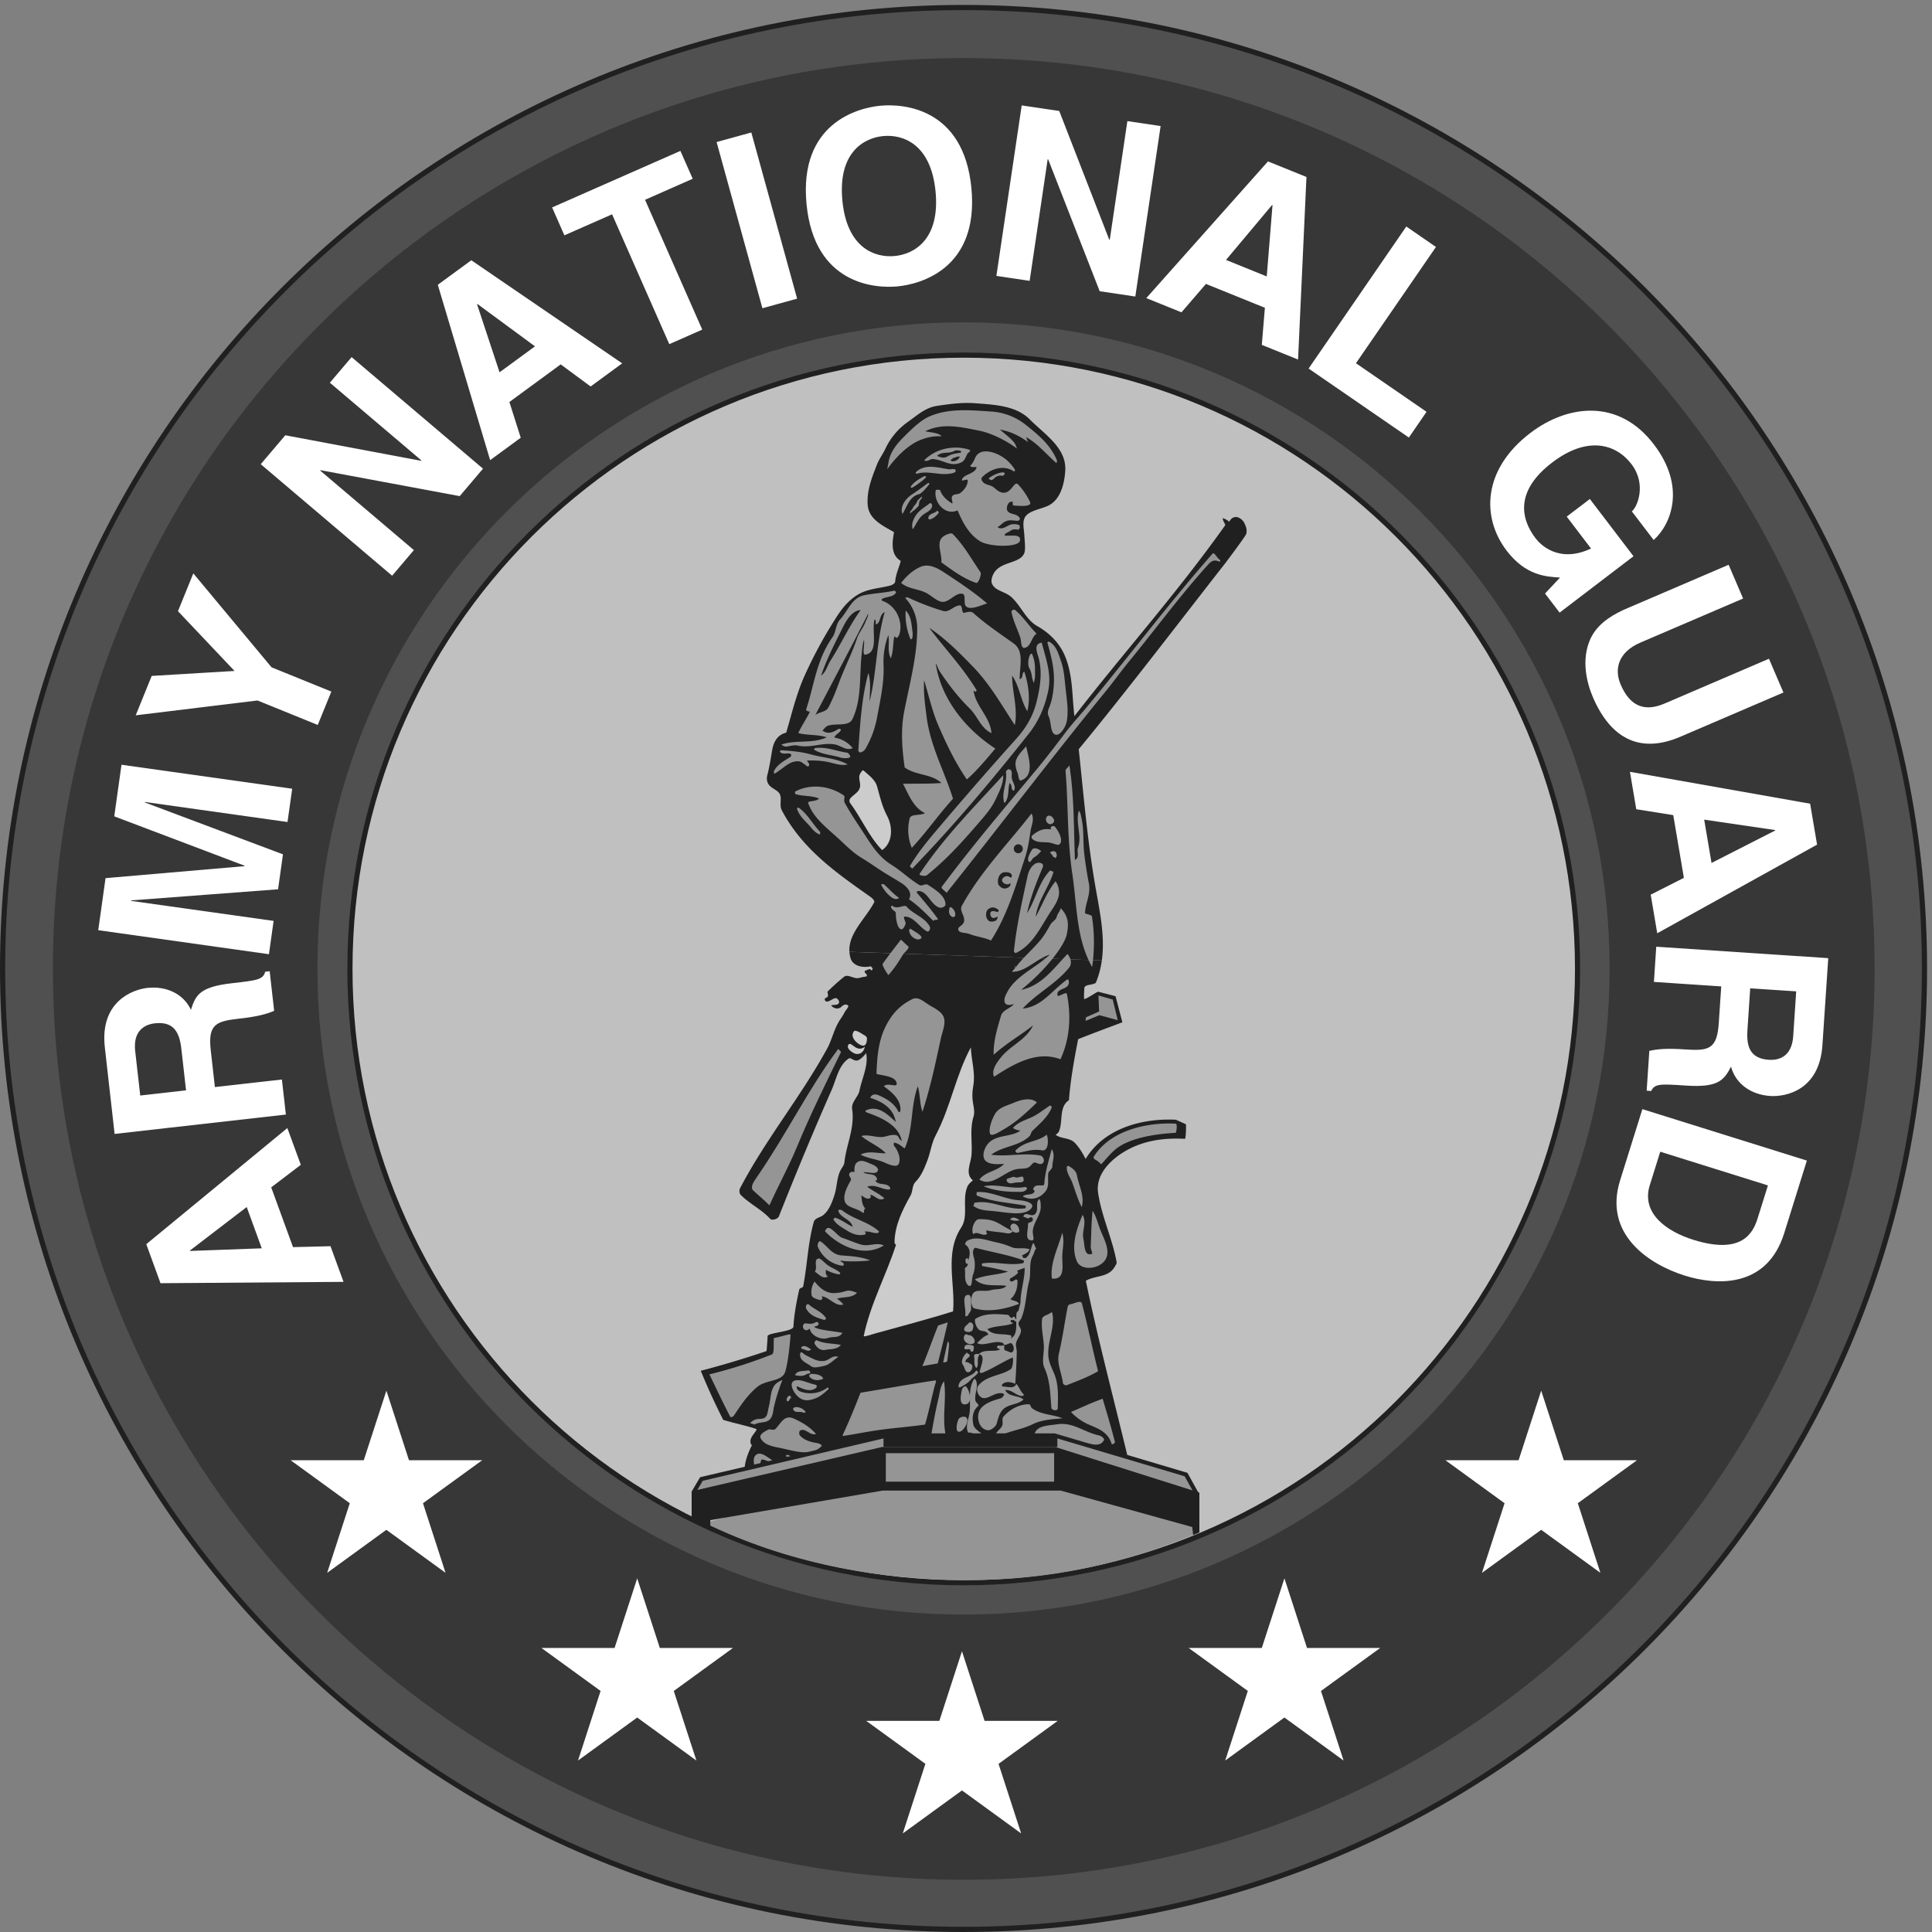 <svg xmlns="http://www.w3.org/2000/svg" xml:space="preserve" viewBox="0 0 802.2 802.2"><rect x="0" y="0" width="802.2" height="802.2" fill="#808080" stroke="none"/><defs><clipPath id="a" clipPathUnits="userSpaceOnUse"><path d="M0 0h6016.2v6016.2H0Z"/></clipPath></defs><g clip-path="url(#a)" transform="matrix(.133 0 0 -.133 0 802.2)"><path fill="#505050" d="M8.1 3008.1c0 1656.9 1343.1 3000 3000 3000s3000-1343.1 3000-3000S4665 8.1 3008.1 8.1 8.1 1351.2 8.1 3008.1"/><path fill="none" stroke="#202020" stroke-width="16.2" d="M8.1 3008.1c0 1656.9 1343.1 3000 3000 3000s3000-1343.1 3000-3000S4665 8.1 3008.1 8.1 8.1 1351.2 8.1 3008.1Z"/><path fill="#373737" d="M165 3006.7c0 1570.5 1273.2 2843.6 2843.7 2843.6 1570.6 0 2843.7-1273.1 2843.7-2843.7C5852.4 1436.2 4579.3 163 3008.7 163 1438.2 163 165.1 1436.1 165.1 3006.7"/><path fill="#505050" d="M991 3008.2c0 1114 903 2017.1 2017 2017.1s2017.1-903 2017.1-2017S4122.1 991 3008.1 991 991 1894.2 991 3008.2"/><path fill="#fff" d="m914.8 2138.1-68.1 186.6 92.4 70.4-42 114.8-440.4-362.6 44.4-121.8 571.4 4.2-40.7 111.3zm-321.2-11.9-.5 1.4 177.1 135.7 47-128.9-223.6-8.2M892.5 2552l-12.4 109.4-209.2-23.6-13 115.4c-9.4 82.7 18.4 90.3 91.4 98.6 55.1 6.2 82.1 13.8 106.6 24l-14 123.7-14-1.6c-6.3-24.8-25.7-27-103.9-35.9-99.8-11.2-113.5-36.9-127.9-83-23.8 50.8-77.8 75-136.7 68.3-46.1-5.3-148.2-43.2-132.1-185.4l30.5-270.4zm-311.7 75.6-143-16.2-15.8 139.3c-7.3 65.5 33 83 61.2 86.1 52.9 6 76.2-20 82.8-78.1l14.8-131.1m331.4 941.6-14.6-103.9-445.3 62.6-.2-1.5 431.3-162-15.3-109.1-459-34.7-.2-1.5 445.3-62.5-14.6-104-532.9 75 22.8 162.5 433.7 37.4.2 1.5-406.7 154 22.6 161.1 532.9-74.9m122.2 303.3L992 3768.3l-188 76.4-380.3-46.3 49.9 123 258.6 15.5-176.6 186.6 47.9 118 244.2-293.2 186.8-75.8m-4.7 964.2 67.9 80 410.2-348.3-72.7-85.7-434.7 81-1-1.2 292.6-248.3-67.9-80L814 4582.4l76.7 90.3 423.9-79.7 1 1.2-285.7 242.5m560.4-60.1 160.2 117.4 93.4-69 98.5 72.2-471 321.9-104.6-76.7 163.4-547.4 95.5 70zm-101 305 1.2 1 179.7-132.3-110.6-81-70.3 212.4m703-79.2-102.8-45.3-178.6 405.3-148.9-65.6-38.3 87.1 400.5 176.5 38.4-87-148.8-65.7 178.6-405.3m296.2 96.7-108.4-29.9-143 518.8 108.4 29.9 143-518.8m29.3 295.8c24-251.5 213.5-264.3 284.3-257.5 71 6.8 254.5 55.2 230.5 306.6-24 251.4-213.5 264.2-284.4 257.4-70.8-6.7-254.4-55.1-230.4-306.6zm112 10.6c-14.4 150 67 195.4 127.5 201.2 60.4 5.7 149-23.4 163.4-173.4 14.3-150-67.2-195.4-127.6-201.1-60.4-5.8-149 23.3-163.4 173.3m889.8 247.9 103.8-15.4-79-532.3-111.2 16.6-160.9 411.8-1.5.2-56.3-379.6-103.8 15.5 79 532.2 117.2-17.4 156.2-402 1.5-.2 55 370.6m245.3-508.3 184-74.5-9.6-115.8 113.2-45.8 26.2 570-120.1 48.6-379.9-426.8 109.8-44.4zm206.5 246.3 1.3-.5-18-222.4-127.1 51.5 143.7 171.4m261.9-493.9 220.4-151.7-55.2-80.3-313 215.4 305 443.4 92.6-63.8-249.8-363m730.2-423.8 136.3-178.8-230.7-176-45.5 59.6 46.9 49.9c-43.5 2.6-107.2 5.9-166.8 84-78.5 103.1-76 253 74.2 367.5 116.9 89 276.7 108.1 386-36.6 100-131.1 54.3-248-1.1-297.7l-68.2 89.4c16.7 12.7 47.2 84-1 147.2-48.6 63.8-137.6 89.2-247.3 5.6-116.9-89-98.7-176-52.3-236.8 15-19.7 72.7-79.3 173.2-32l-75.9 99.6 72.2 55m282.8-742.1c-130.2-55.9-219.7-1.3-273.2 123.3-19.5 45.5-37.4 117.7-7.5 182.8 18.8 39.8 54.3 67.3 103.3 90l327.9 140.7 45.2-105.4-321-137.7c-68.8-29.6-82-82.6-61.3-130.8 30.4-70.9 77.3-85 137.2-59.3l325.8 139.8 45.2-105.4-321.6-138m-22.4-244.8L5257 3291l-103.6-52.5 20.4-120.5 499 276.7-21.7 127.8-562.5 99.5 19.7-116.8zm318-46.6.3-1.4-198.8-101.3-22.9 135.2 221.4-32.5M5170.7 3076l-7.3-109.9 210.2-14-7.8-115.8c-5.5-83-34.2-85.7-107.5-80.8-55.4 3.7-83.3 1-109.2-4.7l-8.3-124.2 14.2-1c10.6 23.4 30 22.1 108.5 16.9 100.2-6.7 118.3 16.2 140.7 59 14.4-54.3 63.3-87.6 122.3-91.5 46.4-3.1 153.6 16 163 158.9l18.2 271.4zm293.3-129.9 143.6-9.5-9.3-139.9c-4.4-65.8-47-75.7-75.5-73.8-53.1 3.5-71.4 33.3-67.5 91.6l8.7 131.6m-336.6-377.2-69.6-222.5c-53-169.5 92.1-262.8 202.3-297.3 97.3-30.4 255.8-40.7 310 132.4l70.8 226.8zm392-238-32.2-103c-14.4-45.9-49.1-114.3-200.7-66.9-84.4 26.4-163.3 83.3-136 170.5l32.7 104.5 336.2-105.2m-4498-1209.5 70.6 217.3-184.8 134.3h228.5l70.6 217.2 70.5-217.3h228.5l-184.8-134.2 70.5-217.3-184.8 134.3-184.8-134.3m783.1-586 70.5 217.3-184.8 134.2h228.5l70.6 217.3 70.6-217.3h228.4l-184.8-134.3 70.6-217.2-184.8 134.3-184.8-134.3m1013.9-227.6L2889 525l-184.8 134.2h228.4l70.6 217.3 70.6-217.3h228.4l-184.8-134.3 70.6-217.2L3003.2 442l-184.8-134.3M3825 535.3l70.6 217.3-184.8 134.2h228.5l70.6 217.3 70.5-217.3H4309l-185-134.3 70.6-217.2-184.8 134.3L3825 535.3m801.6 586 70.6 217.3-184.8 134.3H4741l70.5 217.2 70.6-217.3h228.4l-184.7-134.2 70.5-217.3-184.8 134.3-184.8-134.3"/><path fill="silver" d="M1092.5 3006.7c0 1058.3 858 1916.2 1916.3 1916.2S4925 4064.9 4925 3006.7c0-1058.4-858-1916.3-1916.3-1916.3s-1916.2 858-1916.2 1916.3"/><path fill="none" stroke="#202020" stroke-width="16" d="M1092.5 3006.7c0 1058.3 858 1916.2 1916.3 1916.2S4925 4064.9 4925 3006.7c0-1058.4-858-1916.3-1916.3-1916.3s-1916.2 858-1916.2 1916.3z"/><path fill="#202020" d="M3702.5 2521.7c.7-19.5-1-45.7-3.2-45.5-64.6 3.5-125.8-4.8-181-35.3-49.8-27.6-99-75.5-90-134 11.3-75 43.8-139.6 57.8-215.7.8-4.2-4-10.9-6.9-15.9-19.5-32.4-60.2-25.2-89.3-42.2 39-188.4 87.8-370.5 133.4-561 6-25.2-35-20.5-57.9-26.5a39.5 39.5 0 0 0-46.8 24.5c-89.3-5.2-183-27.8-270.2 6.7-4.2 1.7-4.4 9.4-7.5 12.2-16.7 15.6-43.5-4.9-48.8-20-2.8-8.2-71.8-4.7-112.1-.4-11.3 1.2-9 19.1-16 17.8-23.8-4.3-48.3-12.2-68.5 2.5-13.5 9.8-.5 42.5-10.5 41.9-99.4-6.5-203.7-24.3-305.4-42.3-12.1-45.6-9.3-104.3-48.3-131.8-36.7-25.8-87.6-30.8-130.7-14.2a129.8 129.8 0 0 0-60.4 48.2c-29 42-12.5 89.3 7.5 129.7-5.3 1.6-4.5 8.6-4.8 10.7-1.9 16.5 25.6 36.8 17.1 39.7-30.8 10.2-67.4 17.5-102.1 28a2054.6 2054.6 0 0 0-70.2 153.3 2964.1 2964.1 0 0 1 205.5 61.6s2.1 22 3.2 46.6c.5 10.6 79.9 13.9 80.7 29.5 1.7 36.1 9.6 78.4 18 115.5 1.4 6.1 11.4 5.5 12.3 10.2 13.3 68.2 14.4 133 33 200.7 3.6 13.3 19.8 14 29.1 21.4 19 15.3 28.1 40 35.5 63 7.7 23.8 7.3 50.5 17 73.4 3.9 9 13.1 19 14 27.7 5.8 56 33.3 108.8 24.3 167.5-3.3 21.4 19.3 38.4 23 57.5 6.8 36.3 29 79.2 20.6 117.3a78 78 0 0 0-17.1-17.7c-18.2-15.6-28.6 6.1-37 .7-31.8-20.7-39-65.4-53.7-98.5a11324.3 11324.3 0 0 1-164.3-394c-3.6-9-21.7-14-27.2-8.1-28.1 30.3-62.4 45.5-91.3 73.9-5.8 5.7-6 16-2.3 22.8 80.7 153.4 188 283 271.3 434.8 16.3 29.8 21.3 63 42.7 93.8 5 7.3 7.5 11.3 11.8 19.6 2.6 4.9 8.3 10.9 11 16.6 1.6 3-.4 5.7-3 6.6-11.3 3.9-17.9-7.4-22.5-9.2-5-2-13.3-5.4-25.5 4.9-7.2 6 13.4 2 19.6 6.9 8.5 6.6-1.4 16.7-5.3 18-7.8 2.8-21.5-11.8-31-10.2-4.4.7-8.6 9-1.5 11.5 12.8 4.6 2 16.4 5.6 20a619.7 619.7 0 0 0 51 45.7c11.6 9.3 29-6.6 44.6-4 6.2 1 13.9 3.8 23 4.5 2 .2 4.8 2.8 3.2 5.9-1.5 2.8-4.6 4.5-6 7.3-1.7 3 .6 5.7 3.4 6.2 5.7 1 11.6 8.5 17-.2 2.5 1.6 5 3.6 3.4 6.6-1.5 2.9-4.4 6.7-6.1 6.3-26-5.5-55 1.9-62 24.5-2.2 7.1-3.4 14-3.9 20.8l788-26.9a286 286 0 0 0-17.9-67.8c-4-10.2-35.7-5-36.6-18.5-.4-5.8-2.3-34.9 0-34.3 12 3.2 37.2 22 43.3 23l54.1-14 20.9-80 .8-1.3c-44.7-16.8-95-35.4-138.5-52.8-11.9-61-24.2-128.4-28.7-190.5-32.3-21.5-17.6-65.9-31.4-98-1.8-4.1-6.5-6.9-10-10.2 18.2-13.5 44-7.9 60.8-26 13.8-15 23.4-31.6 32.6-49.2 58.7 96.1 176.6 127.4 281.7 122.4l31.6-14.2"/><path fill="#202020" d="M3820.9 4267.8c-152.3-194.9-298-386.6-453.2-575.3 14.8-136.7 25.3-268.1 48.7-409.2 14.1-85.3 34.8-168.8 23.4-250.2l-788 27c-3.8 58 51.1 104.1 77.5 154.8 2 3.7-5 12-11.4 16.4-111.1 78.1-213.9 150.8-277.3 270.8-7.6 14.4-.3 32.3-4.8 46.9-5.2 17-28.6 19.5-37.8 36.3a36 36 0 0 0-2.2 27.2c7.1 28 10.4 51.2 15 78 4.3 24.3 15.7 46.9 43.7 53.8 17 58 30.8 116.6 55 172.4a1389.2 1389.2 0 0 0 97 180.6c18.1 29.3 38.6 57 69.4 76.5 32 20.1 67 20.4 102.6 29.5 7 1.8 15.7 6.6 16.2 12.6 1.8 23.2 11.9 43 17.4 64.5-32.2 18.9-26.5 59.2-21 89.8-34.7 20.3-78.7 39.6-82.2 85.1-3.4 45 13 84.9 28.7 125.4 6.8 17.7 18.5 33 26.6 50a211.5 211.5 0 0 0 70 83.6c29.5 21 55 44.8 90.8 50.1 40.6 6 79.4 11.4 119.8 8.3 60-4.6 127.4-7.5 169.8-50.3 47.2-47.5 116-89.4 111-161.3-2.8-40.4-14.9-91.9-56.1-109.6-25.9-11.1-62-15.2-71.5-38.6-6.1-15.3-1-34.4 0-53.5.7-15.3 3.3-31 1.4-47.6-1.9-17-16.9-26-33.3-32.2-22.3-8.6-49.2-14.1-63.1-37-6-10-9.6-24.5-6.4-32.5 9.6-23.9 42.2-24.8 61.9-43.5 30.4-28.9 45-70.1 80-89.8 39.6-22.4 70.6-54.4 87.1-95.3 24.3-59.8 21-122.8 28.6-185.7 155 200 316.7 379.3 470.4 595.4 2.4 3.4-7.5 13.3-7.3 22.7 7.6-2 14.1-6 20.2-11 15 26.8 40.2 11.8 48.3-6.4 4.4-9.8 8-18.2 4.9-31.6-1.6-6.5-57.6-81.5-69.8-97.1"/><path fill="#959595" d="M3026.3 3115.8c21.9-8.7 45.8-10.5 67.4-20.5 51.6 80 77 169.9 107 260.6 8.7 26.6 12.4 53.7 16.6 81.5 2.7 18 13 36 3 54.5-73.7-95.1-158.4-180.5-217.4-288-9-16.4 11.7-32.6 6.4-50.7-2.9-9.8-17-15.1-17.6-20.3-1.6-16 21.8-12 34.6-17.1m249.3 285.4c11.7-1.7 26.7-10 31.8-5.7 13.4 11-1.8 40.4-14 55.3-1.7 2-9.7 3.9-12.5-2.2-1-1.9-.5-4.4-.5-6.7-22.5 5-41.6-4.5-58.4-19.2-1.8-1.6-2-7.3-.3-9 14.7-14.9 35.2-10 53.8-12.5m13.2 74.8c-7.5 12-19.8 12.7-23 .4-2.4-9.8 8.2-21.8 18.2-16.6 5 2.6 10 8 4.8 16.3m-59.7-120.7c8.5 4.2 14.6 12.4 21.6 19-7.7 7-23 13.7-29.3 3.6-6.6-10.6-15-26.3-10.2-35 5-9.4 10.1 8.5 17.9 12.4m58.7.6c3.4.8 5.2-1.2 6.7-3.7 6.5 4.5 4.9 12.3 3 16.5-3.5 7.4-12.5 6.5-19.5 1.2 3.9-4.2 8.5-8 9.8-14m60.1-53.4c15.1-100.6 11.8-202.2 61.8-290a531.3 531.3 0 0 1-.5 157.2c-1 7-21.6 7.6-21.6 11.5.4 30.1 18.6 58 11.9 92.4-6 30.5-10.3 58.8-14.1 89.5-5 39.4-.4 77.6-9.4 116.1-1.5 6.8-2.2 15.4-7.9 21.3-11.3-38.8 11-78.8-2.6-115.7-4.7-12.7 6.3-29.4-9.5-38-3.9 98.5-2 197.3-17.3 295.2-4-6.2-12.5-12.5-12.1-16.5 9-109.1 4.7-212.3 21.3-323m-36.5-106.2c-1.6-9.9-9.6-16.4-12.2-26.8-2.6-10.4-14.3-15.2-19.4-24-9.9-17.2-18.9-33.8-31.4-48.8-26.2-31.3-54.7-54.5-79.7-88-.6-.8-.3 9 .4 7.9 5.6-8.1-15.4-19.4-6.9-19.1 42 1.2 73.6 41 115.2 53.7-43.7-41.9-107.8-66-134.4-120.2-3.7-7.4-9.5-18-6.2-28.6 3.3-10.7 18.6-9.4 29.1-5-11.7-14.8-35.2-18.4-40.6-36.7-12-40.5-24.3-79.8-23-122.2 37.9 34.7 82.7 60.2 123 91.8-21.5-45.5-70.7-62.3-101-100.7-12.6-15.8-29.6-38.6-21-59.7 60.7 39.4 133.5 83 207.5 54.6 29.5 63.8 34 136 20 204-1.8 9-28.2-12.4-29.4-4-3.8 25.1 40.5 14.7 35.4 45.2-.5 2.7-3.4 5.3-6 3.3-49.5-36.2-78.5-84.3-138-90.2 44 47.9 103.5 76.3 145 127.8 8.5 10.7 7.5 27.4-5.1 42.7-42.4-43.9-80-99.1-144.7-112 71.8 57.1 134.8 135.3 142.6 173.4 6 29.8 6.5 55.3-19.2 81.6m-33.5-14.5c11.4 17.6 24 34.4 27.6 53.9 2.6 14.1-.5 31-10 44.5-27-33.4-41.5-73.9-62-111 6.4 51 40.3 90 55.2 139 1.4 4.7-8 1.4-9.1 6.8-37.3-37.5-45.2-91.3-73.2-134.5 11 49.4 28.8 95.6 48.8 142.5 6.7 15.8-13.8 17.4-22 12.7-13.7-7.8-21.7-23.1-25.1-39-17.2-80.2-34.6-155.2-42.6-234.8-.2-2.2 4.5-6.5 5.3-6 52.3 24.4 76.7 78.5 107.1 125.9M2621.6 3410c22-20.5 42-40.7 67.2-56 31.3-19 59-39.7 90.4-58 11.9-7 23.7-14.2 35.3-21.5 15.9-10 35.7-29.7 23.2-50.5 28.7-19 52.1-43.9 76.5-67.7 2 7.1 18.6 0 12.4 8.6-20.5 28.1-41.4 52.6-63.8 79.2-2 2.4.7 5.8 3.2 5.8 30.1.5 38.7-42.6 67.1-51.9 6.6-2.1 18.1 3.6 18.5 8.5 2 26.5-31 47.5-54.6 62.6-8.2 5.3-18.5-5.3-26.4-.7-31.6 18.8-56.2 43.8-87.6 63.4-35.2 22-56 51.7-78.1 86-24.4 37.8-47.3 70-68.2 108.5-3.3 6.2 2 18.8-1.7 21.4-44.5 31.1-104.1 38-152 13-1.4-.8-2.5-7.6 2.7-9 24.1-6.6 48.6-3.4 71.5-13.1-10.5-11-37-6-34-14.4 16.2-47.3 60.2-78.6 98.4-114.3m-88.4 36.8a73 73 0 0 1 24-20c3.3-1.5 4.3 6.5 2.6 8.3-23.3 24.7-37.2 53.4-65.6 74.6-2.7 2-6.4-1-6-2.7 7.6-25.2 28.7-40.2 45-60.2m246.6-213.8c7.1-6.2 18.1-12.1 27.2-4.4-17.9 11.6-30.8 27.8-47 42-2.2 1.9-10 1.3-8.6-1.8a108.4 108.4 0 0 1 28.4-35.8m21.6-86.3c1.7-7 6.6-15.9 12.6-16.2 6.1-.4 10.4 9.9 12.8 15.7 3.1 7.6-11.1 24-1.2 23.9 27.3-.5 43.8-32 67.7-45.8 7.3-4.2 12.6 8.9 9.3 14.9-16.7 30-52.7 38.8-72.1 61.9-7.3 8.6-30.1-11-45.5 3.5-.5.5-4-2.6-3-6 2.7-8.5 15-11.6 14.7-17.6a116 116 0 0 1 4.7-34.3"/><path fill="#959595" d="M2870 3099.2c21.4 6.4-14 23.1-25.4 31.7-2.8 2-6.1-.5-6.2-2.9-.2-18.5 20.9-32 31.7-28.8m-52.1-49.3c6 9.5 17.5 16.2 18.8 25.7 0 0-14.4 13.2-24 22.5a2124.1 2124.1 0 0 1-56.9-75c-4-5.3 17.5-35.8 17.5-35.8 22.2 25 30.4 40 44.7 62.6M2966 3175c5.2-8.3 15.1-8.7 16.2-.4 1 8.8-3.8 18-12 24-2.7 2-5.8-.3-6.2-3-1.2-6.8-2.5-13.5 2-20.7M3772.6 4270c10.8 11.8 20.2 14.9 33.6 8 1.3-.7 5 4 2.8 5.3-10.3 6.4-18 26-23.7 19.6-138.2-157.3-256.3-315.1-393.6-480.2-22.5-27-44-49.9-65.5-78.2-30.7-40.6-57.7-76-89.5-114.4-104-125.2-197.1-234-296.2-366.5-4.3-5.8 9.4-12.2 14.4-19.6 167.6 210 322.9 415.7 499.3 632.2 24.1 29.5 44 58 68.2 87.5 86.9 105.7 159 205.5 250.2 306.2m-1177.4-619.6c17.5-4.5 33.6-9.5 51.2-5.1-36 19.5-76.6 20.4-116.2 31.5-29.5 8.2-60.2 10.5-91.3 12.7-2.3.1-5.3-3.6-3.2-5.7 9.4-9.7 23.3-.7 33.2-6 1.4-.7 1.3-7.4-.4-8.5-20-13.1-40.4-23-51.7-43.9-1.6-2.8-1-10.3 1.7-8.7 26.9 15 47 42 77.2 37.9 6.7-1 15.6-9 24-15 2.8-2 5.7.3 6.4 3 1.8 6.8-9.5 14.6-5.8 14.7 24.4.8 49.4-.3 75-6.9m24.7 17.4a55.9 55.9 0 0 1 30.5-1.8c2.7.7 5.2 3.3 3.4 6.3-2.5 4.2-6 9.2-9.7 9.7-33.3 4.7-64 18.7-98.7 14.3-2.7-.3-5.4-4.3-3.3-5.6 24-14.1 51-15.3 77.9-22.9m556.2-47.7c4.1-9.5 3-28 12.1-24.6 41.9 15.8 23 69.5 15.2 106.1-13.7-15.5-30.8-31.8-33.1-50.5-1-8 1.4-20.7 5.8-31m-17.7-16.4c-1.2 9.9 4.2 24.1-9 26.5-3 .5-9.5-5.6-9.1-8.4 4.5-33-13.3-61.2-6.5-92.2 2.2-10 7.2 2.1 7.8 3.3 8.3 16.4 5 36.1 9.9 54 6.1-4.3 6.2-10.3 6.9-17.3.2-2.6 3.7-4.8 6-7.1 9.7 12.8-4.2 27.3-6 41.2m-48.5-63.8c10.7 23.4 22.7 45.2 21.8 71.7-90.7-99.8-183.8-192.2-261-308.3-3.1-4.6 17-8.5 22.7-4 60.6 48.6 109 102.2 160.2 161.5 21.7 25 42.4 48.4 56.3 79m-72.8 410.8c53.5-55.3 89.7-119.8 130.8-182.6 10.4 50.9-8.2 103-8.4 154.5 23.6-33.8 26.3-76.5 47.6-111.3 9.9 40.6 3.1 85.3-9.5 123.7-9.4-5-1.9-20.5-14.5-23.5-.6 37.4 15.2 86.9-18.4 111.2-44.3 32-86 59-126 95.1-7.3 6.7-19 3.2-27.5 1-11.4-3.2-4.4 23.6-15.4 23-17.8-.8-33.5-23-51.5-17.5a790.8 790.8 0 0 0-109.1 41.8c-3 1.5-10.3.1-9-1.4a140.1 140.1 0 0 0 37.1-95c-.2-87.4-23.6-171.2-40.7-259.4-11.3-58.3-6.6-116.3 1.5-174.4 34.5-25.3 82.2-19.1 115-48.5-40-3.3-80.1-1.6-120.1-2.7 17.8-33.7 32.4-74.7 68.8-91.5-16.2-8.7-44-1.6-48-16.4a145.5 145.5 0 0 1 6.6-91.9c45.8 48.7 83.6 104 128.6 153.3-26.7 86.2-71 164.2-82.5 256.6-4.8 38.4-10.1 75.1-7.7 113.2 14.6-47.3 24.9-95.7 44.6-141.4 25.5-58.9 52.7-115.5 88.8-168.2 32.9 29.2 60.7 63 89 96.4-92.1 59.9-170.2 154.9-186.2 266.8 5.2-8.9 7.8-18.7 13.5-27.3 28.8-43 57.7-79.8 93.1-114.9 24.9-24.6 34-61 67.5-76.3-4 50.6-48.6 82.5-56 132.4 0 .3 4-1.4 5.6-3.8 2.4 1.5 5.1 3.6 3.3 6.5-44.3 72.9-98.8 128.6-147.3 193.7 51-34.2 93-76.4 136.4-121.2"/><path fill="#959595" d="M2808.8 4054.8c10.1 40.5-13.5 88.1-55.6 101.5-.6.2-.7 5 .4 5.5 14.9 7.9 35.5 5 44 20.2.4.8-4 6-5.6 5.6-31.7-7-61.3-7.9-93-14.1-40.5-8-51.2-48.9-76.7-76.4-13.7-14.8-12-38.7-23.1-54.5-50.8-72-56.5-147.4-82.4-225.5-1-2.8 5.3-8.3 12-6.8-11.1-23-26-44-36.6-67.3 29-7.9 59.9-3.6 88.6-13.3-45-21.1-95.5-6.6-141.3-22.6a21 21 0 0 1 16.7-6.2c12 1.9 23.5 5.3 34.4 3 40.7-9 77.1 10.9 116.7 3.4 17.3-3.3 35.6-20.9 54.6-11.2a91 91 0 0 1-57.1 32.8c3.5 11 17 14 20.2 23.6 1.3 3.8-6 4.4-8.6 2.7-16-10.6-32.8-16.5-48.6-4.5 5.5 6 10.7 13.4 18 15.6 25.5 7.7 64.3-3.5 75.6 20.5 29.4 62.2 21.2 134.7 28.7 203 1.6 14.8 2.7 29.9 7.3 44.3 2.2-17-6.5-48.4 4.2-46.4 43.4 7.8 18.4 72 28.9 110.4 7.2-4 .5-17.3 5.5-15.4 14.1 5.5 9 30.4 26.1 38.3-26.3-91.4-24.6-187.4-47.2-279.4.3 29.8 4.8 59.8-3.8 89.2-21.6-79.3-25.8-160.8-31.5-242.2-.2-2.2 3.8-6.4 5.7-6.1 7 .9 13.6 5.9 17.3 12.4a307 307 0 0 1 35.8 98.3c9.8 53.5 22 105.8 20.1 160.2a233.2 233.2 0 0 0 14.8 95.3c4.7-23.9-4.3-49.2 7.8-72.3 7.9 21 6.6 42.9 10 64.7 1.3 8.7 5.4-3.3 9.5-.4 5.2 3.7 7.5 11.1 8.2 14.1m39.9 4.9c-3.3 23.7-3.5 47.7-21.3 66-2-31 3.5-60.9 14.9-89.3.8-2 5.1.2 5.7 3a58 58 0 0 1 .7 20.3m336.4-18c4-12 1.2-35.7 14.6-32.6 19.3 4.5 19.5 32.5 36.4 44.3-23.6 23.3-40.3 51.5-66.6 73.5-4.9 4.1-12.4-2.1-11.8-5.4 5.3-28.4 18.3-52.8 27.4-79.8m58.4-67.4c10.9-47 3.3-90.5-8-136-10.7-43-33.3-80.5-63.5-113.9a11959.2 11959.2 0 0 1-225.5-258.3c-38.3-45-74.3-86-104.7-136.3-3-5 4.2-6.5 6-10.2 128.7 133.5 242.9 269 363 420 33 41.7 52 87 62.2 138 10.2 51-8.6 99.6-20.7 147.8-28.5-4.7-12.7-34.1-8.8-51.1"/><path fill="#959595" d="M3214.3 3944c8-13.8 6.1-30.3 13.2-44.5 5.3 19.3 3.6 28.6 3.7 41a119 119 0 0 1-8.1 47c-5.8 15-19.9-24.6-8.8-43.6m97.7 24.7c-7.7 21.9-14.2 47.1-35.7 59.3-3 1.6-6.8-.9-6.2-3 14-50.8 24.2-89.2 19-141.7-2-20.5-5.7-42-14.3-62.1-3.9-9.1-4.6-18-1.2-25.1 9.7-21 4.3-56.6 24-58.3 12.7-1.1 29.5 24 32.8 42.1 6 33.8 0 67.6-3.7 102.7-3.3 29.6-4.7 58-14.6 86M3056 4687.3c39.2-7.9 84-30.4 118.7-55.8a75 75 0 0 1-7 16.4c-11.3 15.1-26.5 25.4-46.2 42.8 29.7-6 54.6-15.4 89.4-40-2.4 1.8-4.2 9-8 16.6 37-20.6 62.3-52.6 94.3-80.7 1.8-1.6 3.4 5.6 2.1 8.7-20 48-58.6 79.5-99.4 111.9a192 192 0 0 1-107.4 39.7c-63.5 4.1-130.7 11-191.7-15.8-17.7-7.8-39.3-22.5-85.3-69.8-20.2-20.8-37.4-45.4-41.6-73-.5-3.3-4.3-22.2-3.8-21.6 24.9 35.7 62.4 74 100.7 90.2 17 7.2 40 14.1 69.2 12.6-10 11-32 11.8-51.7 15.5 53.3 27.2 111.5 13.5 167.6 2.3"/><path fill="#959595" d="M3115.8 4612.8c-24.5 11.6-58.3 16.9-70.8-9.4-4-8.6-8.1-19.3-16.5-26 5.7-7 13.7-2.6 20.5-4.2-5.5-23.2-41.4-20.8-46.3-40.2-1.2-4.6 18 4.2 18.3-.2 1.2-15.4-11.3-32.6-24.4-41.2-7.3-4.7-22-.9-25-12-1.5-5.8 2.9-13.1 1.5-20.3-16.7 10.7-30.9 21.8-38 41.8-.6 2-13.2 1.8-13.5.7-8.3-37 28.4-81.5 67.9-63.6 15.5-37 35-74.4 70-96.2 29.2-18.3 120.3-20.2 124.7 1.4 4.8 23.7-31.7 13.3-48 16.5 0 6.7 9 8 19.3 15.3 8.5 6 19.3 3 22.8 2.9 5.2-.1 8.6 12.7 1.3 15a43.8 43.8 0 0 1-23.5 1c-5-1.3-10.6-4.7-16.3-7.6-8.3-4.2-17-7.1-25.3-.6 10.8 7 16.3 13.2 19.6 15.1 15.5 9 21.7 6 42.8 4.6 1.8-.1 9.3 3.4 6.6 8.5-8.3 15.5-30.3 9.6-38.5 23-4.9 8.2 1.6 32.2 16.7 27.7 1.1-.4-1.8-11 3.1-11.4 18.2-1.5 57.6-4.8 51 10.7a210 210 0 0 1-37.4 55.1c-13.8 13.8-22-37.9-56.4-23.3-10.5 4.5-18.6 15.3-27.8 18.8-11.1 4.1-23 5.3-29 17.1-1.4 2.7-1.4 7.7.4 9.5 24.9 25.2 65.2 41.3 99.9 18.5 1-.7 4.7 2.8 2.8 5.7a123.4 123.4 0 0 1-52.6 47.3"/><path fill="#959595" d="M3128.4 4546.4c7.1-1.1 8.8 7.8 8.2 8.4-8.4 7.5-43.4-9.5-50.2-17.1 16.3-15.7 14.8 12.7 42 8.7m-182.8-189.2c-25.5-18-3.8-54.3-6.8-81.2 34.5-24.8 69.8-51.4 108.8-64.2 6.9-2.3 17.7 27 13.3 33.4-28.9 42.4-51.8 84.2-87 119.8-3.8 3.8-19.5-1.5-28.3-7.8m2.1-112.8c-23.3 15.3-48.9 28-73.4 17.7-24.2-10.2-44.1-28.8-61.1-50.3 22.4-19.2 52.4-18.2 77.4-30.8 17.9-9 34-26.8 51-28.4 22.3-2 43 31.5 64.6 24.6 9.5-3 1.5-30.6 9.2-38.1 13.7-13.6 45 2.1 66.3 8.7-42.1 35.8-86.4 65.3-134 96.6m72.3 370.4c2 4 15.5 9.8 4.6 13.2-47.5 14.9-104.6 2.7-139.6-33.9 10.7-5.3 18.8 5.3 27.9 4.4 34.8-3.4 55.4-26 88.6-10.3 9.7 4.6 13.9 17.1 18.5 26.6m-58.8-48.2c-34.5 5.4-73.7 18-101.7-9-2-1.9.8-5.7 2.3-5.2 35 10.8 67.7-4.8 101.8.2 7.7 1 21 2.9 20 10-1 8-14.1 2.8-22.4 4m-96.5-46.6c9.6 7.3 19.6 13.3 26.7 22.3 1.5 2-5.3 3.4-7.7 2-15.6-9.2-30.8-17.3-40.8-32.4-.7-1 2.5-4.2 5.2-2.6 5.8 3.4 11.1 6.6 16.6 10.7m4.7-31.1c8.6 2.1 29 27 32.3 32 .6 1-2.8 4.3-5 2.5a858.8 858.8 0 0 0-48.1-34.5c-18.8-11.3-40.9-38-31-62.1 14.5 23.7 21.3 54.5 51.8 62.1m12.8-64.1c11.3 8.7 28 13.4 27.8 29.6 0 2-3.6 8.8-7.4 5.9-15.9-12.4-33.3-21.7-44-38.6-7.4-11.6-14.8-28.7-8.6-42.3 10.4 15.4 16.3 33 32.2 45.4m24.2-14a54 54 0 0 1 24.7 21c.4.6-3.2 3.7-5.1 5.8-7.7-10.1-27.1-7.8-27.9-23.7-.2-3.8 5-4.5 8.3-3m-39.2 60.9c-1-3-2-.2-3.4-4.6a44 44 0 0 0-6.4-11.1c-1.4-1.5-6.8-7-7.3-10.2-.5-3.2-8.2-9.5-8.5-12.4-.3-2.9-3-7.4 4-1.1 6.8 6.1 8.5 5.7 15.3 12.6 7.5 7.6 7.3 7 8.1 12.9.7 5.3 1.1 9.9 4.7 13.4 4 4 4.7 7.4 5 9.7.3 2.3-11.5-9.3-11.5-9.3"/><path fill="#ccc" d="M3033 2425.7c3.2 40-6.2 78.9 6.3 120.1 4.4 14.3.5 29-2 44.6-2.7 16.7-2 33.6 1.2 51.3 7.3 40.3-6.1 79.7-7.6 120-47.3-87.3-62.8-185.6-110-275-12.9-24.4-16-53.6-26.4-79.9-9.3-23.4-17.6-46-37.2-65.9-9.6-9.7-7.4-28.7-14.7-41.7-25.4-45.2-48.2-91.5-49.9-142.9 0-1.3-.6-8.9 4.7-10.4-31-96.3-79.9-184.3-100.9-285.2-.8-4.2 23 4.4 34.2 7.5 83.7 23.5 161.5 43.2 244.7 69.4 7.9 85.4-27.9 180.4 25.5 262 23.7 36.3 1.8 85.1 19 127 3.4 8.5 10.7 14.2 17.4 20.1-25.6 20.3-6.4 53-4.3 79m-263.5 1058.7c-15.6 29.1-22.4 60-31.3 92-5.8 21-25.2 34.2-41.6 49.2-4 3.6-7-3-9.3-6.2-11.4-15.3 1.7-31.6-3-47.3-4.7-15.8-20.8-21.3-30.5-34-2.3-3-2.6-9.5-.4-12.5 36.7-49.7 58.6-104.4 100.4-148 33 22.1 34.6 71.5 15.7 106.8m-86-675.7c-3.8 2.4-14.5 6.7-16.6 4.4-10.5-11.8-4-25.4 7-35.2 8.7-8 28-20.7 31.8 2.1 3.1 18.2-1 14.9-22.2 28.7"/><path fill="#ccc" d="M2674 2741.1c17.8-1.3 24 13 26.1 22.8-26-21-42.4 18.5-51.3 6.4-8.9-12.2 15.2-28.4 25.2-29.2"/><path fill="#959595" d="M2489.5 2454.5c39 95 90.9 199.9 136 292.3.7 1.5-5.3 6.4-8.6 10-92.7-124-162-266.8-254.3-400.6-9-13-22-31-11-41.3 23.5-21.9 28-23.9 50.5-46.3 29 64.4 60.8 121.2 87.4 186m-26.9-966.2c-2.2 1.9-9.8 1.6-8.7-2 3.6-11 20.2-14 24.2-4 2 4.7-9.8 1.4-15.5 6m562.8 307c7.6 9.4-6 8.5-6.4 14-12.3-10.4-21-28.8-12.8-38.8 6-7.4 6.3-27.5 20-22.2 7.5 3 14.5 19.9 4.6 24.9-4.4 2.2-9.9 7.3-16.3 5.4-1.7 9 6.4 11.3 10.9 16.7m16.6-7.4c-.3-10-1-19.7 6.1-27.6 10.5 11.2-1.6 27 10 42 1.7 2.2-7.6 3-11.7 1.9-9.4-2.7-4-8-4.3-16.3m-12.3-64.7c7.5 9 18.8 13.8 23.8 23.6.5 1-3.5 4.3-5.7 6.6-13-23.2-51.1-18.3-55.9-49.5-.3-2.2 3-5 6-3.3 11.2 6.4 22.5 11.5 31.8 22.6m-13.6-75.7c19.6 4.2 12.6 39.5 1 54.3-4.6 6-13.4-3.9-14.3-8.8-3-15.8-11.4-50.7 13.3-45.5"/><path fill="#959595" d="M3027.4 1624c-2.2-21.7-14.7-43.4-5.4-64.3.8-1.8 8.6.5 11.9-1.8 12.8-8.9 29-23.7 44.5-14.5-12.3 15.4-36 23.6-39.6 40-4 18-4.4 41.7 14.4 58.2 5.8 5-6.3 10.1-7.7 16.3-5 21.7 10.7 42.7 1.2 64.8-1.1 2.6-4.6 5.4-5.9 3.3-19.5-32-10-67.7-13.4-102"/><path fill="#959595" d="M2998.9 1562.9c11.5 4.9 27.8 32.7 18.4 42.7-5.6 6-21 2.6-24.8-5-5.7-11.3-12.4-45.7 6.4-37.7m-45-18.9c-14.3 59.8 2 117.2-6.6 175.3-12-14.8-12.8-33.5-17-51.2-11.3-48.8-20-94.2-26.7-142.7-5-36.1 37.3-31.2 55.8-20.6 17 9.7-2 24.7-5.5 39.2m270.5 41.4c29.7 14.5 60.5 14.9 92.5 18.4-30.8 12.6-65.2 10.2-94.6 31-4.9 3.4-4.6 12.6-10 12.7-31 .4-59.7-16.3-79.3-38.2-6.1-6.8-1.4-17.7-3.4-26.1-3-12.3-19.3-19.6-21.2-30.8-1-5.9 11.7-4.2 18-2.7 5 1 10.1 5.8 14.7 7.5 28 10.2 55.7 14.7 83.3 28.2m35.6-47.7c38.8-14.4 79.7-15 119-11.4 22.9 2.1 52.8-16.8 67.3 9 3 5.3-8.6 13.6-15 15-46 9.5-81.4 41.9-128.8 34.9-27.2-4-66.1-3.4-72.6-30.6-2.2-9 18-12.5 30.1-17m196.5-61.9-7.1-6.6c15.6-8.5 39.8-7.3 46.4 6 3.5 7.3-3 21.4-11.2 21.6-10.6.2-19.2-12.4-28.1-21m-912.3 189.7c16.2 5.6 29 17.4 42 29 2.3 2-1.5 6.2-2.2 5.7a89.4 89.4 0 0 0-76.1-15.6c-8.3 2.1-22.7 6-20.3 19.6 18.7-8.4 42.5-20.6 60.9-4.7 1.8 1.5 2.6 8-2.5 9.1-23.6 4.7-48.3 19.5-66.3 12.4-19.1-7.6-1-41.7 17.4-54 15.4-10.2 30.1-7.5 47.1-1.5m19.8 59.5c2.6.9 6.5 2.3 6 3.4-7 12.7-25.3 13.7-36.5 14.2-2 0-9.6-3.8-6.5-8.4 7.8-11.2 24.2-13.4 37-9.2m-45 16.9c3.7 2.4 11 .1 10.6 5.4-.3 2.5-4.1 6.5-5.8 6.2-15.3-3.4-34.5 1-41.8-14.8 12.8-3.4 26-4 37 3.2m-10.1-120.5c3-1.5 6.6 1.7 6 2.5a36 36 0 0 1-32.9 14.7c-2.5-.2-6.6-4.3-6.2-5.6 5-15.2 22.1-5.9 33-11.6m-43 42.3c2 2.1 4.7 3.6 3.4 6.8-1.1 2.7-3.6 5.3-6.3 3.4-4.4-3-7.5-7.9-7.1-13 .1-2.6 3.2-5.3 6-3.4 2 1.3 2.3 4.4 4 6.2m12.1-60.6c-30.3 13.6-41.4-17.8-57.4-32.8-5.8-5.4-16.9 1.1-22.2-1.8-10.6-5.8-29.6-14.8-23.4-27 12.2-23.7 43.2-26.2 68.8-32 39.9-8.8 92-25.2 121.7 8.3 1.6 1.8-7.5 7.5-12 8.2-20.4 3.3-42.5 8.4-56.4 24.6-2.8 3.3-2.2 13.2.5 14.8 17.4 10 30.7-16.8 50.1-10.6-19 22-43.4 36.5-69.7 48.3m-.5-204.7c40.2 6.1 80.7 37.2 67.7 81.1-31.5-10.4-65.8-.3-95.2-10-22-7.3-4.3-62.6-36.5-51.8-22.5 7.5-47.2 34-36.6 55.9 2.6 5.4 19.3-4.8 30.8-6 2.3-.1 5.3 4.1 3.2 5.5-15 9.5-32.6 24.3-45.5 19.4-19.2-7.3-11.8-36.3-3.9-53.3 18.9-40.5 70.3-47.7 116-40.8m-7.2-16.7c-20.4-9.2-69 10.7-58.2-11.8 14.2-29.5 60.7-12.3 91.1-4.4 12.7 3.3 21.7 13.8 28.4 25.5 1.8 3-1.3 6.7-2.6 6-19.3-9-40.2-7-58.7-15.3m551.8 544.1c3.8 6.7 10.2 14 9.8 19.7-1.3 16.1 4.2 44.6-10 43.7-20.8-1.3-5.6-40.2-8.2-63.5-.6-5.6 6.5-3.2 8.4 0m-4-30.8c-6.4-4.6-12.2-15.4-3.6-19.7 7.5-3.7 19.6-2.4 22.4 5.6 2.6 7.6 3.9 21.5-8.2 22.6-3.2.4-6.6-5.5-10.6-8.5m5.9-31.4c-3.4-.2-5.5 3.2-6.6 3-8.6-1.8-9.9-12.2-6.7-19 5.2-11 19.6-15.2 28.3-10 10.6 6.4-1.8 26.7-15 26"/><path fill="#959595" d="M3029.2 1818.9c-1-3.3.7-5.5 3.3-6.8 3-1.6 6.1.6 6.3 3 .6 5.7 4.7 14.3-2.6 16.2-9.5 2.4-25.6 5.8-25.5-8.3 0-7.3 11.8-2 18.5-4.1m-457.8-51.9c18.6 3.5 30.3 19 45.8 28.3-17.2 7-27.1-9-41.7-12-15.9-3.3-30.5 2.4-43.6 9.2-9.3 4.8-19.3 8.8-27.7 16.5-2.4 2.2-5.8-.3-6.1-2.8-3.2-24 21.1-29.1 34.2-40 8.6-7.1 25.4-1.8 39.1.8m-69.3 59.2c-2.2-2 .4-5.8 2.9-6 9-.9 17.8-10.9 27.3-1.5-8.6 5.9-21.3 15.5-30.2 7.5m783.4 569.9c2.6 16.5 7.9 32.4-2 48-9.5-36-20.9-71.2-23.4-108.7-.9-12.2-28.8 5.7-34.7-16.3-.4-1.7 5.3-5.2 4.8-6.4-6.4-15.3-26.6-6-37.3-16.2 27-14.5 53.4-6.3 71 15.7 13.3 16.6 6 36.7 8.8 56.8.7 5 8.6 10.6 11.9 17 1.4 2.9.4 6.7 1 10.1m-115.5-56.5c9.6 1.5 25.6-2 25.7 8.1.2 22-15.3 1.8-29.2 9.5-3.5 1.8-12.2-3.3-19.7-4.7-5.3-1-4.8-6.8-3.2-9.3 6.4-9.5 17.7-5 26.4-3.6m2.7-28.9c12.5 0 26.5-2.1 33.7 9.8.5.8-3.8 6-5.5 5.6-43.7-8.8-85.1 11-130.4 2 32.8-13.4 66.8-17.3 102.2-17.4m9.4-26.3c-45.2 2.3-86.4 29-132.6 25.7-.5 0-1.6-10.2 0-10.8 48.5-20.5 100-22 152.4-31.7.5 0 .3-7.9-.3-8-56.5-8.8-105.3 28.4-160 16.9-1.1-.3.9-7-4-9 18.9-15.1 43.2-14.9 64.7-16.9 36.6-3.4 93.5-17 116.1 7.2 15.7 17-16.2 25.6-36.3 26.6"/><path fill="#959595" d="M3249 2267.8c-.4 6.7.5 15-5 20.8-13-13.5.5-34.1-12.4-47-12-12-28.9 9.7-36.4-6.5-1.8-4 6.4-2.8 9.8-6 5.4-5 15.4 8.6 19-1.7 4.4-12.6-14.8-11.2-14.6-16.2 1.2-20.8-12.7-52.6 12.9-52.2 8.4.2 1.7 17.2 1.9 27.5.6 29.1 27 51.5 24.9 81.3m-111.5-85.5c9-1.7 18.6-3.3 24.1 5.6-48 23.7-50.9 37.7-104.8 37.6-13.8 0-26.6-29-18.8-47 14.4 12 30.2-10.2 44.6 1.8-4.8 2.4-3 6.7-3.1 10.4 19-5.1 38.3-4.6 58-8.4m25 39.1c4.2-2 20.9 0 20.9 0-7.8 7-22.7 13.8-29.5 3.7-1.4-2 5.5-2.2 8.6-3.7"/><path fill="#959595" d="M3175.4 2183.5c3.2.5 6.1 1.2 6.4 3.7 2 18.6-19.4 34.3-26.9 17-2.3-5.4 5-23.3 20.5-20.7m-66.6-30.1c-30.4 6.5-63 20.8-90.9 3.5-1-.7-6.8-8.9-4.2-10.8 18.2-13 14.4-33.6 9.4-48.9-1.2-3.6.7 8-4.6 6.1-6.3-2.2-4-8.6-3.6-13.1.3-2.7 3-4.6 6.3-3.7 1.7-9.1-9.9-12-9.1-16.5 3-18-3.7-37.7 10.8-51.5 2-1.8 8.1-2.7 9.4 2.6 2.7 10.8 2.4 22.1 5.6 31.4a88.2 88.2 0 0 1 3.3 50c-1.8 7-4.2 15-3.6 21 .4 4 2.8 14 9 12.3 51.3-14 100.6-21.1 149.3-39.3 1-.4 1.9-7.6-3.4-8.7-43.5-8.6-83.1 6.8-126.5-.7-.5-.1-2.1-7.8 3-8.6a765 765 0 0 0 78.1-16.9c-33.9-10.7-70.4-9.9-103.6-23.9 25.9-25.8 65.7-15.6 98.7-20.5-13.4-13.7-32.8-8.3-49.1-13.5-18-5.8-44 4.1-54.8-9.3-9.6-12-7.4-44.3 3.4-47.4 44.5-12.8 94.1-3.2 139.7 14-5.9 10.6-18.6 8.5-26.9 14.7 16.7 13.7 22.8 36.4 22 57.4 0 2.6-3 5-6 3.5-4.7-2.6-9-6.5-14-5.6-5.1.8-4.3 7.7-2.6 9 8.4 5.7 17.1 9.4 23.6 17.4 2 2.6-.5 5-2.8 6.7 7.8 3.8 16.1 6.4 24.3 9.4.2-35.9-12.4-70.3-13-105.8-.1-7.5-4.2-17.2-6-27-.4-2.7-5-4.2-5.8-7-2-6.5-1-13.5-1.3-20.3-3.3 1-6.3-.8-6.4-3.3 0-2.3 2.8-4.4 6.2-3.6 0-19 1.8-43.2-16.3-53-2.9-1.5 6.3 7.2-2.2 9.4-24.7 6.4-55-2-71.4 19.3 25.2 11.3 53.8 8 79.4 17.8-1.6 2.5-3.4 4.5-6.7 3.7 0 2.3-.6 5.6.6 6.3 2.5 1.5 6.5-.4 9.8.5 2.7.7 4.9 3.1 3.6 6.3-1.1 2.7-3.5 5.2-6.4 3.4-2.4-1.5-4.1-4.5-7-2.5-4 2.8-6.6 9-10.2 9.2-34.4 2.5-72 6-100.6-12.8-4.5-2.9.4-24.4 10.8-33.5 8.2-7.3 24.2-1 29.5-15.7-14.7-4.7-24.4-16.1-35.2-26.2 21.2-12.3 55.8 11.6 81.8-.4.4-.2 1.3-5.2 3.7-5.4 8.3-.5 18 8.9 22.8 4.1 6.4-6.4 10.2-23.2-.4-27.5-4-1.6-12 4.1-19.5 6-8.8 2.2 2.3 20.1-9 15.5-6-2.4-15.8 3-17.3-4.8-.9-4.8 13-6.3 8.2-8.3-19.4-7.8-48.7 2.5-64.6-13.6 22.2-4.7 6-35.8 2.5-55.1-.8-4.5 6-4.3 9-3 32.9 13.5 62 33.4 94.4 47.6 2-14-1.2-33.5-7.2-37.3-31.3-20.2-74.7-19.4-99.8-49.9-11-13.5 0-37.1 14-39.6 19-3.2 37.4 20 61.7 14.4 2.7-.7 5-3.6 3-6.4-2.9-4-6.4-8.3-10.6-9.3-26-7-57-17.5-66.4-40.9-8.7-21.5 1.6-57.8 29-58.3 7.8-.1 23 10.7 25.8 20.5 4.8 16.5 8.2 34 21.6 46 17.7 16 44.6 12.5 62.1 29.4-16.6 14.6-44.8 6.6-57.3 29.4 21.2 2.4 34.4-18.6 54.2-18.5 2.5 0 5.4 3.8 3.2 5.8-10.3 9.5-13.3 22.6-22.4 32-7.1-16.8-26.9-8.3-41.4-8.2-2.4 0-5 3.5-2.9 6.1 9 11.2 28 8.7 40.9 2.3 2.5 33 4 66.3 4.8 99.2.2 7-2.9 16.7-2.6 24 .7 15.4 16 28.4 15.8 44 0 7.8-10.1 15.4-7.2 24 1.7 5 6.8 9.8 8.6 14.2 14.8 36.8 13.8 75.8 24.1 115.6 7 27.2-2.5 55.8 12.3 81 4 6.8 4 15.2 10 20.7-5.1 4.8-4.6 12.6-9.7 17.4-8.4-15.2-7.2-35.1-22.6-46.6-2.2-1.6-6.4-.3-9.8-.2 1 3.3-.9 5.2-3.2 7 9.4 5.8 20 8.5 24.6 19.7-18.8 6.9-40.1-.7-57.2 7a232.6 232.6 0 0 1-48.6 15m-532-336c17.2 3.4 35.4.5 48.5 15.4-25.6 5.8-49.7 2.5-75.6 14.7-2 1-9.3-5.8-6-11.6 7-12 18.3-21.4 33-18.5m8.3 37.2c15 5.5 34.2-1.7 45 15.7-12.1 4.2-76.8 8.5-87 18.4-3.5 3.5 14.2 1 12.3 11.5-1 5.3-6.8 4.8-9.4 3.2-10.3-6.9-21-4-31.5-3.2-6 .5-9.6-8.9-6.5-15 4.2-8.5 12.9-8.2 19.8-1.1 4.8-23.2 36.4-37 57.3-29.4m-11.6 56.2c1.6-.5 6.2 4.5 5.8 5-14 22-36.2 27-53.3 42.6-7 6.3-12.3-6.1-9.2-12 11.7-22.2 34.1-29 56.7-35.6m33.4 83.9c-27.6-1.7-47.5 15.5-63.8 36.1a59.4 59.4 0 0 1-9-43.4c1.8-7.6 16.7-12.5 27.7-14.6 2-.3 4.5 3.6 6.9 5.8-2.4 1.7-4 5.9-3.3 5.8 23.5-1.6 43.4-33.6 67.7-25.2a88.3 88.3 0 0 1-20 17.8c20.5 7.1 46.3 1.2 62.4 18.5-36.7 14.6-27.6 1.6-68.6-.8m34.1 197.1c18.4-11.7 36.1-19.3 57.7-14.8 5.6 1.2 5.2 6 .5 9.6 15.9 2.2 28-6.5 40.9-4.4 2.7.4 5.4 3.8 3.3 5.8-34.3 30.4-77.6 36.3-114.6 65.1-2.8 2.2-12.7 2.8-11.5-1.6 6-22.6 39.7-25.4 44.7-50-18.5 8.9-34.5 22-54.1 28.4-1.6.5-6.3-4.5-5.9-5.2 8.6-15.6 24-23.3 39-32.9m-11.4-24.7c-17.8 5.9-43.3 51.2-53.8 20.2 44.5-46 120.2-82.8 183.6-44-23.7 11-47.1-4.5-71.8 3-20.1 6-38.3 14.3-58 20.8m-1.5-54.9c-31.5 2.4-41.5 26.2-64.9 42.9-8.7 6.2-11.2-12.4-10.6-14a97.6 97.6 0 0 1 77.9-61.2c2.2-.3 4.4 2.7 3.5 6-1.4 5.4-9.3 4.7-9.9 10.7 17.6-5.2 78.8-2.5 92.6.3-28.4 11.5-59 13-88.7 15.3m-48.2-27c-8.2 7-18.3 18-23.5 17.4-18-2-2.7-27.7-12.2-41 11.3-7.6 25.7-25 40.6-15-7.5 4.8-7 12.7-6.1 20.7a128.1 128.1 0 0 1 40.7-14.4c2.1-.4 5.3 3.6 3.1 5.6-12.8 11.6-29.5 15.5-42.6 26.7m324.8 806.6c-18.3 10.2-36.7 30.2-56 20.7-38.8-19-66-47-86.8-92-19.9-43.3-23.9-93-25.3-141.7 23.8-6 61.3-7.7 63-30.1 1-13.8-27.3 4.4-40.3-8.4 25.2-18 55.8-43.5 51.7-77.1-.3-2.5-4.6-5-5.7-2.9-12.7 26.9-36.7 40.5-61.3 51.6-8 3.7-21.5 6.2-27-7.8 37.6-11.6 72.7-32.5 79.6-74.8-24.8 22.3-53.6 52.1-90.9 36.7-9.8-4.1 2.4-8.1 3.2-8.4 43-15.2 96.5-38.7 106.3-87.1-9 2.5-8.3 15-16.7 17-11.9 2.7-22.8-1-34.5-4-25-6.6-49.7 8.2-75 1.6 24-20.2 54.7-31.2 76.9-54-26.2-.8-53.6 9-79-4.2 23.5-12.6 50.6-13.7 75.3-25 13.8-6.2 37.4-15.8 43.3-4.7 8 15.2 0 40.3-14.2 57.5-1.7 2-.4 6.3-.3 9.7 13.7-1.5 23-11 33.6-18.2 27.9 61.6 17.4 131.3 41 193.9 7.6-26 5.6-53.6 14.4-79.3 24.7 74.6 40.2 149 57.3 228 5.2 23.9 17.4 49.4 8 69.8-6.3 14-24.7 24.2-40.6 33.1m-184.7-494c-13.6 5-26.8 13.7-40 7.6-11.9-5.5-13.2-19.4-12-32.6-7.1 1.3-14.6.5-16.7-6.5-2-7 8.7-13.1 4.7-20.2-11.7-20.8-23.7-43.6-18.7-63.8 5.3-21.1 35.5-21 54.8-35.6 8.8-6.6 2.4 10.3 9.6 11.8-10.5 11.5-11.3 26.5-12.3 41.6 8.7-6.8 24.5-17.8 29.8-4.2.3.8-3.2 5.6-2.3 5.5 15-.9 27.1-22.6 44.2-10.6-16.2 14.5-36.4 23-53.6 36 24.6 9.5 46.6-9.6 68.2-8.6 2.5.1 5.2 3.1 3.3 6-11.3 17.3-36 4.4-46.9 22.4 3.3-1 6.7 1 6.3 3-4.2 21.5-28.2 12.5-43 22.3 15.9 2 40.9-9.4 45.6 6 2.4 8-11 16.2-21 19.9m446.6 191.7c-22.4-9.6-49-14.5-61.4-37.8-9.2-17.3-18.7-43-14.5-58.5 3.5-12.6 29.9 5.2 43.3 12.9 39.6 22.7 71.2 52.9 103.4 83.7-18.3 17.4-51 8.2-70.7-.3m62.9-41.4c-23.2-12.7-49.4-17.1-67-38a44 44 0 0 1 23.8-7.7c-28.8-21.5-74.7-11.6-101-40.4-11.2-12.4-23.5-42.2-6.5-55.9 13.6-10.8 36.3-9 56-8.1-21.5-23-57.3-23.2-77.1-48.8 38.2-25 76.1 23.6 114.6 32.1 12 2.6 25.7.7 37 5 5.7 2.3 10.9 9.3 16 14.2 6 6 16.7-5.3 25.8-2.5 7 2.1 9.5 9.5 7 16-1.6 4.3-5.6 9.2-9.5 10-52 9.9-102.7-4.4-154 2.7 36.7 27.7 87.6 25.8 120.5 59 2.3 2.3 4.6 11.8 6.8 14.1 23.1 23 50 44.2 61.9 75 .5 1.3-4.6 6.1-5.1 5.8-17.5-11-31.2-22.6-49.2-32.5"/><path fill="#959595" d="M3252.9 2440.3c20.5-3.8 21.4 32.6 15 49-26.3-22.6-68.2-19.2-96.8-48.8-3.6-3.8 4.4-8.7 5.5-8.5 25.6 4.8 49.3 13.2 76.3 8.3m180.2-38.9c2-2 4-5.4 6-3.2 14.9 15.6 27 31.8 43.7 45.5 56.8 46.6 174 50 187.9 51.4 1.3.2 6.3 28.1-.5 28.5-87.7 4.7-203.5-20.1-255-102.3-5.3-8.6 8.6-10.2 17.9-19.9m-85.9-61.1c9.9-25.9 16.8-52.7 30-77.1 9.4 35.2-9 65.4-15.2 99.6-2.3 12.8-13.4 21.6-25.1 28.3-3 1.7-6.2-.5-6.4-3-1.2-17.6 10.6-32.1 16.7-47.8m89.1-151.1c-8.6 21-12.9 43.3-25.3 62.5-4-37.5-4.2-75.3-5.8-112.9-.3-7.4 7-20.3 3.7-21.6-25.1-9.2-22.5 28.1-26.6 46.8-5.4 24.7 11.5 50.6-2.5 75-19.6-45.4-37.2-100.2-18-144.7 13.6-31.7 70.5-24.6 88.6 3.8 17.3 27.1-2 61.4-14 91m-120.1-81.5c.3 25.1 7.6 50.3-.1 75.4-12.4-46.7-38.3-93.1-32.3-142.8 42.3-5.3 32.1 40.3 32.4 67.4m26.4-147.6c-5.6-.6-8.8-4.8-9.3-7.4-10-50-15.5-96-27.6-146.7-7.4-31.2 8.9-60.3 12.6-92.3.5-4 7.8-8.2 12-6.5 33.3 13.4 67 25.3 97.8 43.7-17.8 70.4-31.8 139.9-50.4 211.3-3.2 12-25.1-.8-35-2m-72.9-32.8c-7-2.6-15.5-6.7-16.4-13-3.7-27.5 3.6-54.6 5.3-82.4 1.4-24-7.3-50.5 1.6-70.3 18.6-40.8 18.2-82 22-125.5.5-7 19.6-11.3 19.9-1 .8 35.3 2.9 72.8-10.3 105.7-7.6 19.2-17.2 35.5-19 56.5-3.9 46.7 22.3 91.5 11.9 136-1 4-9.2-4-15-6M2364 1701.6c28.4 23.6 77.5 15.6 87.4 47.6 8.8 28.7 14.2 81.6 16.7 115.5.3 4.6-37.8-8.7-50.8-10-4.5-.4 1.9-48-7-51.4a1500 1500 0 0 0-195.6-62.4c22.4-46.2 40.8-85.4 64.8-131.9 2.4-4.7 10.5 1.3 11.8 3.3 22 33.2 42 63.7 72.8 89.3m389.6-133.1c45.5 5.9 89.6 9.2 134.2 15.7 11.6 39 20 81.6 30.7 122.6 1.4 5.1 6.8 16.1.6 15.2-75-11.2-158.6-26.3-232.7-38.4-16-40.6-30.8-77.6-50.5-121-2.6-5.7-5-10.2-5.5-14.1 35.3 4.8 80.2 14.4 123.2 20m173.8 206.5a4236 4236 0 0 1 31.3 128.3l-30-9.9c-17.2-42.7-32.4-86.7-49.3-126.8l48 8.4m29.9 8.9c2 14.6 4 31.3 5.6 50.6.2 2.2-3.7 11.9-4.2 9.5-5-21.7-10-45.5-14.2-65.6 0 0 11.9-.9 12.8 5.5m437.2-197.8c30.9-13.4 65-24 75.7-62.3 1-3.5 11.2 2.6 10.5 5.5-11.6 46.2-25.1 90.3-38.4 135.4-33.7-11.6-70.4-29.3-99-41.2a175.2 175.2 0 0 1 51.2-37.4m79.2 1325 15.8-64.5-57.3 15.7-43-17.8.8 11 41.3 18.4-2.1 49.8 44.5-12.6"/><path fill="#202020" d="M2959.3 4607.3c-12.5-7.5-21.3-4-33.7.9 14.6 15.3 35.9 5.5 53.7 15.5 5.5 3.2 14 2 20.7-.2.5-.2.3-4.8-.1-4.9-14.6-2.9-27.5-3.4-40.6-11.3m18.7-4.8c6.3 1 11.9 5.5 18.5 3.2a23.6 23.6 0 0 0-25.2-14c-2.2.2-4.3 4.4-2.6 5 4.3 1.3 6.1 5.3 9.3 5.8"/><path fill="#959595" d="m2165.6 1373.2 24.2 41 580.2 136h522l410.8-122.1 32.6-59"/><path fill="none" stroke="#202020" stroke-width="12.8" d="m2165.6 1373.2 24.2 41 580.2 136h522l410.8-122.1 32.6-59"/><path fill="#959595" d="m3003.3 1499.4 720.7-207.3 20.4-44.5c-224.2-94.7-460.4-148.9-719-148.9-295 0-576.7 57-825 178.3l802.9 222.4"/><path fill="#202020" d="M2159.3 1376v-84l58.3-27.7v21.5l538.6 92.3h555.1l410.9-113.8 2.7-25 19.5 8.3v124.2l-449.7 142.3h-541.3L2159.3 1376"/><path fill="#959595" d="M2765.5 1494.8h525.4v-88.9h-525.4v88.9"/><path fill="#202020" d="M3301 1544.5v-30.2l-542.8-.1v30.4H3301m-679.4 2361.7c-10.8-28.7-21.2-56.8-35.6-83.6-7.6-14.1-27.7-13.5-40.5-23.3 55 105.5 111 210.4 165 316.5.2-9.8-5.6-18-8.9-26.7-6.8-18-20.3-33.3-26.3-51.4-15.5-46-36.7-86.6-53.7-131.5m-28.9 62.7c-10.2-16-13.4-35-29.3-46.8 17.2 51.2 42 99 66.1 147.2 11.1 22.4 29 55.9 57.4 57.6-35.9-50-60.4-104.6-94.2-158m586.3-573.2a14 14 0 1 0 0-28 14 14 0 0 0 0 28m-30.5-100.4c-9 3.6-20-4.4-20.2-11.6-.4-8.7 16-18.8 26.4-9 1-10.4-5.6-14.2-13.9-16.6-10-3-22.7 6.3-24.6 14.6-3.4 15.4 4.2 34 19.4 35.7 7.4.8 28.3-.3 22-16.2-.8-1.9-5.7 1.8-9.1 3.1m-52.9-141c-18.1-1.1-23.2 31.2-8.7 40.1 10.9 6.7 18.5 5.2 30.2-3.4 2.2-1.7-1.6-8-4-7-12 5.3-25.1 4.7-20.6-10.5 2.3-7.8 8.5-11.3 22.3-3.2-1.3-13.4-8.2-15.4-19.2-16"/><path fill="#959595" d="M2444.5 1725a626.5 626.5 0 0 1-27-85.3c-4.2-19.4-2.8-45.1-33.3-49.3-30.6-4.1-26.4-7.6-26.4-7.6l-18 4.9a37 37 0 0 0 29.1 15.2c20.8 1.4 18 4.2 22.2 8.3 4.2 4.2 6.2 24.3 9 34 2.5 8.6 4.8 32.8 7.7 42.4 5.5 18.7 13.2 25.7 22.9 31.2a50.3 50.3 0 0 0 13.8 6.3"/><path fill="none" stroke="#202020" stroke-width="2.4" d="M2444.5 1725a626.5 626.5 0 0 1-27-85.3c-4.2-19.4-2.8-45.1-33.3-49.3-30.6-4.1-26.4-7.6-26.4-7.6l-18 4.9a37 37 0 0 0 29.1 15.2c20.8 1.4 18 4.2 22.2 8.3 4.2 4.2 6.2 24.3 9 34 2.5 8.6 4.8 32.8 7.7 42.4 5.5 18.7 13.2 25.7 22.9 31.2a50.3 50.3 0 0 0 13.8 6.3z"/></g></svg>
